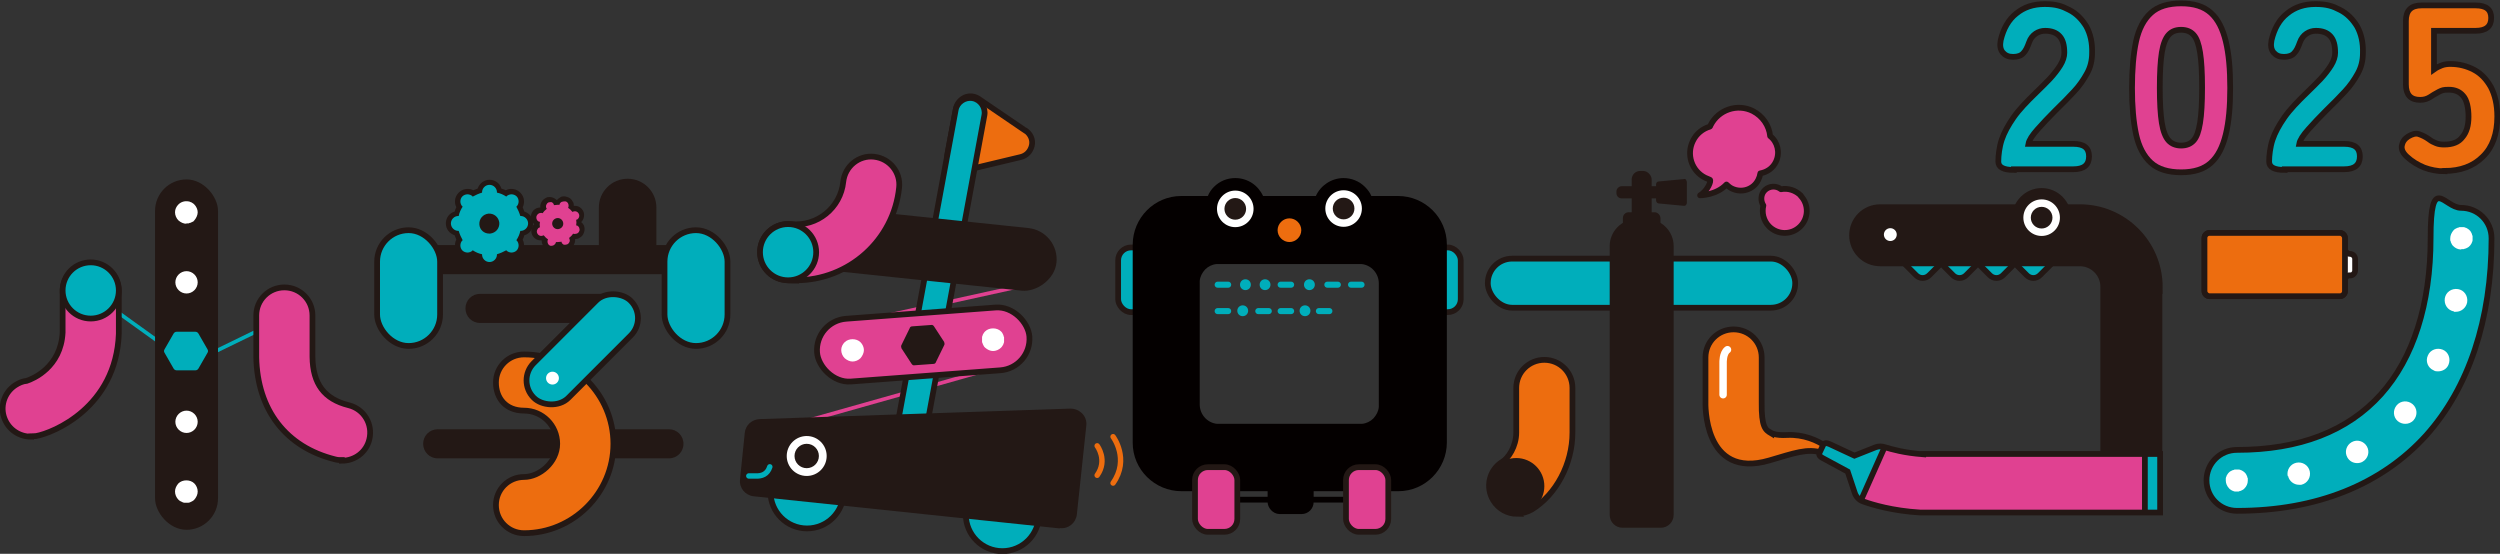 <?xml version="1.0" encoding="UTF-8"?>
<svg xmlns="http://www.w3.org/2000/svg" xmlns:xlink="http://www.w3.org/1999/xlink" version="1.1" viewBox="0 0 738.5 163.6">
  <rect x="0" y="0" width="738.5" height="163.6" fill="#333333" stroke="none"/>
  <defs>
    <style>
      .cls-1, .cls-2, .cls-3, .cls-4 {
        fill: #e04191;
      }

      .cls-2, .cls-3, .cls-5, .cls-6, .cls-7, .cls-8, .cls-9, .cls-10, .cls-11, .cls-12, .cls-13, .cls-14 {
        stroke-miterlimit: 10;
      }

      .cls-2, .cls-3, .cls-4, .cls-6, .cls-7, .cls-9, .cls-10, .cls-11, .cls-12, .cls-13, .cls-14 {
        stroke: #231815;
      }

      .cls-2, .cls-10, .cls-12 {
        stroke-width: 1.7px;
      }

      .cls-3, .cls-5, .cls-4, .cls-6, .cls-8, .cls-9, .cls-11, .cls-13, .cls-14 {
        stroke-width: 1.7px;
      }

      .cls-5, .cls-8 {
        stroke: #040000;
      }

      .cls-5, .cls-15 {
        fill: #040000;
      }

      .cls-16 {
        fill-rule: evenodd;
        stroke-width: 1.6px;
      }

      .cls-16, .cls-4, .cls-17, .cls-18, .cls-19, .cls-20 {
        stroke-linecap: round;
        stroke-linejoin: round;
      }

      .cls-16, .cls-6, .cls-8, .cls-17, .cls-18, .cls-19, .cls-20 {
        fill: none;
      }

      .cls-16, .cls-19 {
        stroke: #00aebb;
      }

      .cls-21, .cls-12, .cls-13 {
        fill: #ed6d0f;
      }

      .cls-7 {
        stroke-width: 2.5px;
      }

      .cls-7, .cls-22, .cls-14 {
        fill: #231815;
      }

      .cls-23, .cls-10, .cls-11 {
        fill: #00aebb;
      }

      .cls-17 {
        stroke: #e04191;
      }

      .cls-17, .cls-19 {
        stroke-width: 1.1px;
      }

      .cls-9, .cls-24 {
        fill: #fff;
      }

      .cls-18 {
        stroke: #fff;
        stroke-width: 2.2px;
      }

      .cls-20 {
        stroke: #ed6d0f;
        stroke-width: 1.6px;
      }

      .cls-25 {
        clip-path: url(#clippath);
      }
    </style>
    <clipPath id="clippath">
      <path class="cls-11" d="M568.1,134.2c-5.5-.4-9.4-1.5-11.3-2.1-.9-.3-1.8-.3-2.7,0l-6.3,2.5-7.3-3.4c-1.1-.5-1.6-.3-1.9.2l-1.1,2.3c-.2.5-.2,1,.9,1.6l7.4,4,2.1,6.3c.4,1.2,1.3,2.1,2.4,2.5,2.8,1,8.7,2.8,16.9,3.3h.6s70.3,0,70.3,0v-17.3h-70Z"/>
    </clipPath>
  </defs>
  <!-- Generator: Adobe Illustrator 28.7.5, SVG Export Plug-In . SVG Version: 1.2.0 Build 176)  -->
  <g>
    <g id="_レイヤー_1" data-name="レイヤー_1">
      <path class="cls-7" d="M603.1,75.5h0c-4.1,0-7.5-3.4-7.5-7.5v-3.7c0-4.1,3.4-7.5,7.5-7.5h0c4.1,0,7.5,3.4,7.5,7.5v3.7c0,4.1-3.4,7.5-7.5,7.5Z"/>
      <g>
        <polyline class="cls-19" points="26.1 86 56 107.5 82.1 94.8"/>
        <g>
          <rect class="cls-22" x="45.8" y="53" width="18.6" height="103.5" rx="9.3" ry="9.3"/>
          <g>
            <path class="cls-24" d="M55.1,66.1c-.9,0-1.7-.4-2.4-1-.6-.6-1-1.5-1-2.4s.4-1.7,1-2.3c.8-.8,1.9-1.1,3-.9.2,0,.4.1.6.2.2,0,.4.2.6.3.2.1.4.3.5.4.6.6,1,1.5,1,2.3s-.4,1.7-1,2.4-.3.3-.5.4c-.2.1-.4.2-.6.3-.2,0-.4.1-.6.2-.2,0-.4,0-.7,0Z"/>
            <path class="cls-24" d="M51.8,124.6c0-1.8,1.5-3.3,3.3-3.3h0c1.8,0,3.3,1.5,3.3,3.3h0c0,1.8-1.5,3.3-3.3,3.3h0c-1.8,0-3.3-1.5-3.3-3.3ZM51.8,104c0-1.8,1.5-3.3,3.3-3.3h0c1.8,0,3.3,1.5,3.3,3.3h0c0,1.8-1.5,3.3-3.3,3.3h0c-1.8,0-3.3-1.5-3.3-3.3ZM51.8,83.4c0-1.8,1.5-3.3,3.3-3.3h0c1.8,0,3.3,1.5,3.3,3.3h0c0,1.8-1.5,3.3-3.3,3.3h0c-1.8,0-3.3-1.5-3.3-3.3Z"/>
            <path class="cls-24" d="M55.1,148.5c-.2,0-.4,0-.7,0-.2,0-.4-.1-.6-.2s-.4-.2-.6-.3c-.2-.1-.4-.3-.5-.4-.6-.6-1-1.5-1-2.4s.4-1.7,1-2.4c1.2-1.2,3.5-1.2,4.7,0,.6.6,1,1.5,1,2.4s-.4,1.7-1,2.4c-.2.2-.3.3-.5.4-.2.1-.4.2-.6.3s-.4.2-.6.2c-.2,0-.4,0-.7,0Z"/>
          </g>
        </g>
        <path class="cls-23" d="M57.7,98h-5.5c-.4,0-.7.2-.9.5l-2.7,4.7c-.2.3-.2.7,0,1l2.7,4.7c.2.3.5.5.9.5h5.5c.4,0,.7-.2.9-.5l2.7-4.7c.2-.3.2-.7,0-1l-2.7-4.7c-.2-.3-.5-.5-.9-.5Z"/>
      </g>
      <path class="cls-11" d="M606.6,73.4l-4-4c-1.1-1.1-2.8-1.1-3.9,0l-3.5,3.5-3.5-3.5c-1.1-1.1-2.8-1.1-3.9,0l-3.5,3.5-3.5-3.5c-1.1-1.1-2.8-1.1-3.9,0l-3.5,3.5-3.5-3.5c-1.1-1.1-2.8-1.1-3.9,0l-4,4c-1.1,1.1-1.1,2.8,0,3.9l4,4c1.1,1.1,2.8,1.1,3.9,0l3.5-3.5,3.5,3.5c1.1,1.1,2.8,1.1,3.9,0l3.5-3.5,3.5,3.5c1.1,1.1,2.8,1.1,3.9,0l3.5-3.5,3.5,3.5c1.1,1.1,2.8,1.1,3.9,0l4-4c1.1-1.1,1.1-2.8,0-3.9Z"/>
      <path class="cls-22" d="M176.9,75.6v-14.3c0-4.7,3.8-8.5,8.5-8.5h0c4.7,0,8.5,3.8,8.5,8.5v14.3h-17.1Z"/>
      <path class="cls-11" d="M660.8,150.9c-5,0-9-4-9-9s4-9,9-9c18.4,0,32.7-5.5,42.5-16.4,9.6-10.7,14.7-26.6,14.7-46.1s4-9,9-9,9,4,9,9c0,24-6.7,44.1-19.3,58.2-13.2,14.6-32.5,22.3-55.8,22.3Z"/>
      <path class="cls-14" d="M638,84.8c0-13-10.6-23.6-23.6-23.6h-59s0,0,0,0c-4.6,0-8.3,3.7-8.3,8.3,0,4.6,3.7,8.3,8.3,8.3h59c3.8,0,6.9,3.1,6.9,6.9v29.9h0v21.2c0,4.6,3.7,8.3,8.3,8.3,4.6,0,8.3-3.7,8.3-8.3h0s0-11.4,0-11.4h0v-39.7Z"/>
      <path class="cls-3" d="M9.2,129c-3.4,0-6.5-2-7.8-5.2-1.5-3.6-.2-7.8,3.1-10,1.1-.7,2.2-1.2,3.4-1.3,1.8-.6,10.1-4,10.6-14.3v-12.1c0-4.6,3.7-8.3,8.3-8.3s8.3,3.7,8.3,8.3v12.2c0,.1,0,.2,0,.3-.8,21.7-19.4,29.3-24.4,30.2-.5,0-1,.1-1.5.1Z"/>
      <path class="cls-13" d="M448.2,151.8c-2.8,0-5.5-1.4-7.1-4-2.4-3.9-1.2-9,2.7-11.4,1.7-1,4.1-4.5,4.1-8.6v-13.2c0-4.6,3.7-8.3,8.3-8.3s8.3,3.7,8.3,8.3v13.2c0,9.2-4.8,18.3-12,22.7-1.4.8-2.9,1.2-4.4,1.2Z"/>
      <path class="cls-13" d="M523.2,128c-1.7-1-2.9-1.8-2.8-9.2v-13.2c0-4.6-3.7-8.3-8.3-8.3s-8.3,3.7-8.3,8.3v13.2s-.8,23,18.9,17.2c7.2-2.1,11.3-3.7,15.7-2.2,6.5,2.2-.8-5.8-10.5-5.3-3.4.2-4.7-.6-4.7-.6Z"/>
      <path class="cls-3" d="M101,135.9c-.7,0-1.3,0-2-.2-14.5-3.6-23-14.6-23.3-30.2,0,0,0,0,0-.1v-12.2c0-4.6,3.7-8.3,8.3-8.3s8.3,3.7,8.3,8.3v12.2c.1,8,3.5,12.5,10.7,14.3,4.5,1.1,7.2,5.6,6.1,10.1-.9,3.8-4.3,6.3-8.1,6.3Z"/>
      <circle class="cls-11" cx="26.8" cy="85.8" r="8.3"/>
      <rect class="cls-22" x="119.7" y="72.4" width="90.3" height="8.6"/>
      <path class="cls-22" d="M197.6,135.4h-68.3c-2.4,0-4.3-1.9-4.3-4.3s1.9-4.3,4.3-4.3h68.3c2.4,0,4.3,1.9,4.3,4.3s-1.9,4.3-4.3,4.3Z"/>
      <path class="cls-22" d="M181.6,95.4h-39.8c-2.4,0-4.3-1.9-4.3-4.3s1.9-4.3,4.3-4.3h39.8c2.4,0,4.3,1.9,4.3,4.3s-1.9,4.3-4.3,4.3Z"/>
      <rect class="cls-11" x="111.4" y="68" width="18.6" height="34.2" rx="9.3" ry="9.3"/>
      <rect class="cls-11" x="196.3" y="68" width="18.6" height="34.2" rx="9.3" ry="9.3"/>
      <path class="cls-13" d="M154.8,157.5c-4.6,0-8.3-3.7-8.3-8.3s3.7-8.3,8.3-8.3,9.8-4.4,9.8-9.8-4.4-9.8-9.8-9.8-8.3-3.7-8.3-8.3,3.7-8.3,8.3-8.3c14.6,0,26.4,11.9,26.4,26.4s-11.9,26.4-26.4,26.4Z"/>
      <rect class="cls-11" x="151.8" y="95.9" width="40.5" height="14.5" rx="7.2" ry="7.2" transform="translate(-22.6 151.9) rotate(-45)"/>
      <rect class="cls-11" x="439.5" y="76.4" width="90.8" height="14.5" rx="7.2" ry="7.2"/>
      <g>
        <circle class="cls-24" cx="603.1" cy="64.3" r="5.4"/>
        <circle class="cls-22" cx="603.1" cy="64.3" r="3.2"/>
      </g>
      <path class="cls-9" d="M694.2,81.4h0c.8,0,1.5-.7,1.5-1.5v-3.4c0-.8-.7-1.5-1.5-1.5h0c-.8,0-1.5-.7-1.5-1.5v-3.2c0-.8-.7-1.5-1.5-1.5h-38.5c-.8,0-1.5.7-1.5,1.5v15.7c0,.8.7,1.5,1.5,1.5h38.5c.8,0,1.5-.7,1.5-1.5v-3.2c0-.8.7-1.5,1.5-1.5Z"/>
      <rect class="cls-13" x="651.2" y="68.8" width="41.5" height="18.7" rx="1.5" ry="1.5"/>
      <circle class="cls-24" cx="558.4" cy="69.3" r="1.9"/>
      <circle class="cls-24" cx="163.2" cy="111.7" r="1.9"/>
      <circle class="cls-22" cx="447.9" cy="143.6" r="8.3"/>
      <g>
        <path class="cls-24" d="M727,73.7c-.9,0-1.7-.4-2.3-1-.2-.2-.3-.3-.4-.5-.1-.2-.2-.4-.3-.6,0-.2-.1-.4-.2-.6,0-.2,0-.4,0-.6,0-.9.4-1.7,1-2.4.2-.2.3-.3.5-.4.2-.1.4-.2.6-.3.2,0,.4-.1.6-.2.4,0,.9,0,1.3,0,.2,0,.4.1.6.2.2,0,.4.2.6.3.2.1.4.3.5.4.2.2.3.3.4.5.1.2.2.4.3.6,0,.2.1.4.2.6,0,.2,0,.4,0,.7s0,.4,0,.6c0,.2-.1.4-.2.6,0,.2-.2.4-.3.6-.1.2-.3.4-.4.5-.2.2-.3.3-.5.4-.2.1-.4.2-.6.3-.2,0-.4.1-.6.2-.2,0-.4,0-.7,0Z"/>
        <path class="cls-24" d="M675.8,140.7c-.4-1.8.7-3.6,2.5-4h0c1.8-.4,3.6.7,4,2.5h0c.4,1.8-.7,3.6-2.5,4h0c-.2,0-.5,0-.7,0h0c-1.5,0-2.9-1.1-3.2-2.6ZM693.4,135.1c-.9-1.6-.3-3.6,1.3-4.5h0c1.6-.9,3.6-.3,4.5,1.3h0c.9,1.6.3,3.6-1.3,4.5h0c-.5.3-1.1.4-1.6.4h0c-1.2,0-2.3-.6-2.9-1.7ZM708.3,124.4c-1.4-1.2-1.5-3.3-.3-4.7h0c1.2-1.4,3.3-1.5,4.7-.3h0c1.4,1.2,1.5,3.3.3,4.7h0c-.7.8-1.6,1.1-2.5,1.1h0c-.8,0-1.6-.3-2.2-.8ZM718.9,109.4c-1.7-.7-2.5-2.7-1.7-4.4h0c.7-1.7,2.7-2.4,4.4-1.7h0c1.7.7,2.4,2.7,1.7,4.4h0c-.5,1.3-1.8,2-3.1,2h0c-.4,0-.9,0-1.3-.3ZM724.9,92c-1.8-.3-3-2-2.7-3.9h0c.3-1.8,2-3,3.9-2.7h0c1.8.3,3,2,2.7,3.9h0c-.3,1.6-1.7,2.8-3.3,2.8h0c-.2,0-.4,0-.6,0Z"/>
        <path class="cls-24" d="M660.8,145.2c-.2,0-.4,0-.6,0-.2,0-.4-.1-.6-.2-.2,0-.4-.2-.6-.3-.2-.1-.4-.3-.5-.4-.6-.6-1-1.5-1-2.3s0-.4,0-.7c0-.2.1-.4.2-.6,0-.2.2-.4.3-.6.1-.2.3-.4.4-.5.2-.2.3-.3.5-.4.2-.1.4-.2.6-.3.2,0,.4-.1.6-.2.4,0,.9,0,1.3,0,.2,0,.4.1.6.2.2,0,.4.2.6.3.2.1.4.3.5.4.2.2.3.3.4.5.1.2.2.4.3.6,0,.2.1.4.2.6,0,.2,0,.4,0,.7,0,.9-.4,1.7-1,2.3-.2.2-.3.3-.5.4-.2.1-.4.2-.6.3-.2,0-.4.1-.6.2-.2,0-.4,0-.7,0Z"/>
      </g>
      <g>
        <path class="cls-13" d="M302.9,38.6l-13.8-9.4c-1.2-.8-2.7-1-4.1-.4-1.3.6-2.3,1.8-2.6,3.2l-2.5,13.3c-.3,1.4.2,2.9,1.3,3.9.8.8,1.9,1.2,3,1.2s.7,0,1-.1l16.3-3.9c1.7-.4,2.9-1.7,3.3-3.4s-.4-3.4-1.8-4.4Z"/>
        <polyline class="cls-17" points="239.5 124 296.9 107.8 250.3 111.5 247.6 96.4 302.1 84.4"/>
        <path class="cls-11" d="M267.2,142.4c-.3,0-.5,0-.8,0-2.3-.4-3.9-2.7-3.5-5l19.4-104.9c.4-2.3,2.7-3.9,5-3.5,2.3.4,3.9,2.7,3.5,5l-19.4,104.9c-.4,2.1-2.2,3.5-4.2,3.5Z"/>
        <rect class="cls-3" x="241.2" y="92.6" width="62.9" height="18.6" rx="9.3" ry="9.3" transform="translate(-6.8 20.6) rotate(-4.3)"/>
        <g>
          <path class="cls-24" d="M251.9,106.8c-.9,0-1.7-.4-2.4-1-.6-.6-1-1.5-1-2.4s.4-1.7,1-2.3c1.2-1.2,3.5-1.2,4.7,0,.6.6,1,1.5,1,2.3s-.4,1.7-1,2.4c-.6.6-1.5,1-2.4,1Z"/>
          <path class="cls-24" d="M269.3,102.2c-.1-1.8,1.2-3.4,3.1-3.6h0c1.8-.1,3.4,1.2,3.6,3.1h0c.1,1.8-1.2,3.4-3.1,3.6h0c0,0-.2,0-.2,0h0c-1.7,0-3.2-1.3-3.3-3.1Z"/>
          <path class="cls-24" d="M293.4,103.7c-.9,0-1.7-.4-2.4-1-.2-.2-.3-.3-.4-.5-.1-.2-.2-.4-.3-.6,0-.2-.2-.4-.2-.6,0-.2,0-.4,0-.7s0-.4,0-.7c0-.2.1-.4.2-.6,0-.2.2-.4.3-.6.1-.2.3-.4.4-.5,1.2-1.2,3.5-1.2,4.7,0,.2.2.3.3.4.5.1.2.2.4.3.6,0,.2.1.4.2.6,0,.2,0,.4,0,.7s0,.4,0,.7c0,.2-.1.4-.2.6,0,.2-.2.4-.3.6-.1.2-.3.4-.4.5-.6.6-1.5,1-2.4,1Z"/>
        </g>
        <rect class="cls-22" x="267" y="38" width="18.6" height="71.8" rx="9.3" ry="9.3" transform="translate(174 340.9) rotate(-84)"/>
        <rect class="cls-23" x="249" y="138.6" width="12.8" height="9.6" rx="4" ry="4" transform="translate(16.3 -25.9) rotate(6)"/>
        <circle class="cls-11" cx="296.1" cy="152" r="10.8"/>
        <circle class="cls-11" cx="238.4" cy="145.3" r="10.8"/>
        <path class="cls-22" d="M313.1,156.1l-90.5-9.5c-2.5-.3-4.3-2.5-4-5l1.4-13.7c.2-2.3,2.1-4,4.4-4.1l91.8-3.1c2.8,0,5,2.3,4.7,5l-2.8,26.3c-.3,2.5-2.5,4.3-5,4Z"/>
        <g>
          <circle class="cls-24" cx="238.3" cy="134.7" r="5.9"/>
          <circle class="cls-22" cx="238.3" cy="134.7" r="3.6"/>
        </g>
        <path class="cls-22" d="M275,96l-5.5.4c-.4,0-.7.2-.8.6l-2.4,4.9c-.2.3-.1.7,0,1l3,4.6c.2.3.5.5.9.4l5.5-.4c.4,0,.7-.2.8-.6l2.4-4.9c.2-.3.1-.7,0-1l-3-4.6c-.2-.3-.5-.5-.9-.4Z"/>
        <path class="cls-16" d="M227.4,137.9c-.7,2.2-2.4,2.8-4.2,2.7h-2"/>
        <path class="cls-3" d="M235.2,82.9c-1.1,0-2.1,0-3.2-.2-4.6-.5-7.9-4.6-7.4-9.1.5-4.6,4.6-7.9,9.1-7.4,7.7.8,14.6-4.8,15.4-12.5.5-4.6,4.6-7.9,9.1-7.4,4.6.5,7.9,4.6,7.4,9.1-1.6,15.7-15,27.4-30.4,27.4Z"/>
        <circle class="cls-11" cx="232.8" cy="74.5" r="8.3"/>
        <path class="cls-20" d="M324.1,131.7s3.2,4.2,0,8.7"/>
        <path class="cls-20" d="M328.8,129s5,6.6,0,13.7"/>
      </g>
      <g>
        <g>
          <rect class="cls-11" x="330.3" y="73.1" width="12.5" height="19.1" rx="3.8" ry="3.8"/>
          <rect class="cls-11" x="419" y="73.1" width="12.5" height="19.1" rx="3.8" ry="3.8"/>
        </g>
        <rect class="cls-5" x="375.3" y="135.7" width="11.9" height="15.3" rx="2.7" ry="2.7"/>
        <path class="cls-15" d="M427.4,120c0-.2,0-.4,0-.6v-47.2c0-7.9-6.5-14.3-14.4-14.3h-7.9c-.4-1-1.1-1.9-1.9-2.7-1.7-1.7-4-2.6-6.3-2.6h0c-3.6,0-6.8,2.2-8.2,5.3h-15.6c-1.4-3.1-4.5-5.3-8.2-5.3h0c-2.4,0-4.6.9-6.3,2.6-.8.8-1.4,1.7-1.8,2.7h-7.9c-7.9,0-14.3,6.5-14.3,14.4v10.5s0,.2,0,.2c0,.2,0,.4,0,.6v47.2c0,7.9,6.5,14.3,14.4,14.3h10.6s.2,0,.2,0c.2,0,.3,0,.5,0h41.5c.2,0,.3,0,.5,0h10.8c7.9,0,14.3-6.5,14.3-14.4v-10.5s0-.2,0-.2ZM360,78h41.8c0,0,0,0,0,0,.2,0,.3,0,.4,0,2.9.3,5.1,2.8,5.1,5.7v36c0,.2,0,.4,0,.5-.1,1.3-.7,2.4-1.6,3.4h0c-.9.9-2.1,1.5-3.4,1.6-.2,0-.3,0-.5,0h-41.8c-.2,0-.3,0-.5,0-2.9-.3-5.1-2.8-5.1-5.7v-36c0-.2,0-.3,0-.5.1-1.3.7-2.4,1.6-3.4.9-.9,2.1-1.5,3.4-1.6.2,0,.3,0,.5,0Z"/>
        <path class="cls-21" d="M380.9,64.5c-1.9,0-3.5,1.6-3.5,3.5s1.6,3.5,3.5,3.5,3.5-1.6,3.5-3.5-1.6-3.5-3.5-3.5Z"/>
        <g>
          <line class="cls-8" x1="359.2" y1="147.6" x2="406" y2="147.6"/>
          <rect class="cls-3" x="353" y="138" width="12.5" height="19.1" rx="3.8" ry="3.8"/>
          <rect class="cls-3" x="397.6" y="138" width="12.5" height="19.1" rx="3.8" ry="3.8"/>
        </g>
        <g>
          <circle class="cls-24" cx="364.9" cy="61.7" r="5.4"/>
          <circle class="cls-22" cx="364.9" cy="61.7" r="3.2"/>
        </g>
        <g>
          <circle class="cls-24" cx="396.9" cy="61.6" r="5.4"/>
          <circle class="cls-22" cx="396.9" cy="61.6" r="3.2"/>
        </g>
      </g>
      <g>
        <g>
          <line class="cls-24" x1="359.7" y1="84.1" x2="362.8" y2="84.1"/>
          <path class="cls-23" d="M362.8,85h-3.1c-.5,0-.9-.4-.9-.9s.4-.9.9-.9h3.1c.5,0,.9.4.9.9s-.4.9-.9.9Z"/>
        </g>
        <g>
          <line class="cls-24" x1="399.1" y1="84.1" x2="402.2" y2="84.1"/>
          <path class="cls-23" d="M402.2,85h-3.1c-.5,0-.9-.4-.9-.9s.4-.9.9-.9h3.1c.5,0,.9.4.9.9s-.4.9-.9.9Z"/>
        </g>
        <g>
          <line class="cls-24" x1="392.1" y1="84.1" x2="395.2" y2="84.1"/>
          <path class="cls-23" d="M395.2,85h-3.1c-.5,0-.9-.4-.9-.9s.4-.9.9-.9h3.1c.5,0,.9.4.9.9s-.4.9-.9.9Z"/>
        </g>
        <g>
          <line class="cls-24" x1="378.3" y1="84.1" x2="381.4" y2="84.1"/>
          <path class="cls-23" d="M381.4,85h-3.1c-.5,0-.9-.4-.9-.9s.4-.9.9-.9h3.1c.5,0,.9.4.9.9s-.4.9-.9.9Z"/>
        </g>
        <g>
          <circle class="cls-23" cx="367.9" cy="84.1" r="1.2"/>
          <path class="cls-23" d="M367.9,85.7c-.9,0-1.6-.7-1.6-1.6s.7-1.6,1.6-1.6,1.6.7,1.6,1.6-.7,1.6-1.6,1.6ZM367.9,83.4c-.4,0-.7.3-.7.7s.3.7.7.7.7-.3.7-.7-.3-.7-.7-.7Z"/>
        </g>
        <g>
          <circle class="cls-23" cx="373.7" cy="84.1" r="1.2"/>
          <path class="cls-23" d="M373.7,85.7c-.9,0-1.6-.7-1.6-1.6s.7-1.6,1.6-1.6,1.6.7,1.6,1.6-.7,1.6-1.6,1.6ZM373.7,83.4c-.4,0-.7.3-.7.7s.3.7.7.7.7-.3.7-.7-.3-.7-.7-.7Z"/>
        </g>
        <g>
          <circle class="cls-23" cx="386.8" cy="84.1" r="1.2"/>
          <path class="cls-23" d="M386.8,85.7c-.9,0-1.6-.7-1.6-1.6s.7-1.6,1.6-1.6,1.6.7,1.6,1.6-.7,1.6-1.6,1.6ZM386.8,83.4c-.4,0-.7.3-.7.7s.3.7.7.7.7-.3.7-.7-.3-.7-.7-.7Z"/>
        </g>
        <g>
          <line class="cls-24" x1="359.7" y1="91.8" x2="362.8" y2="91.8"/>
          <path class="cls-23" d="M362.8,92.8h-3.1c-.5,0-.9-.4-.9-.9s.4-.9.9-.9h3.1c.5,0,.9.4.9.9s-.4.9-.9.9Z"/>
        </g>
        <g>
          <line class="cls-24" x1="371.6" y1="91.8" x2="374.8" y2="91.8"/>
          <path class="cls-23" d="M374.8,92.8h-3.1c-.5,0-.9-.4-.9-.9s.4-.9.9-.9h3.1c.5,0,.9.4.9.9s-.4.9-.9.9Z"/>
        </g>
        <g>
          <line class="cls-24" x1="378.2" y1="91.8" x2="381.4" y2="91.8"/>
          <path class="cls-23" d="M381.4,92.8h-3.1c-.5,0-.9-.4-.9-.9s.4-.9.9-.9h3.1c.5,0,.9.4.9.9s-.4.9-.9.9Z"/>
        </g>
        <g>
          <line class="cls-24" x1="389.6" y1="91.8" x2="392.7" y2="91.8"/>
          <path class="cls-23" d="M392.7,92.8h-3.1c-.5,0-.9-.4-.9-.9s.4-.9.9-.9h3.1c.5,0,.9.4.9.9s-.4.9-.9.9Z"/>
        </g>
        <g>
          <circle class="cls-23" cx="385.5" cy="91.8" r="1.2"/>
          <path class="cls-23" d="M385.5,93.4c-.9,0-1.6-.7-1.6-1.6s.7-1.6,1.6-1.6,1.6.7,1.6,1.6-.7,1.6-1.6,1.6ZM385.5,91.1c-.4,0-.7.3-.7.7s.3.7.7.7.7-.3.7-.7-.3-.7-.7-.7Z"/>
        </g>
        <g>
          <circle class="cls-23" cx="367.1" cy="91.8" r="1.2"/>
          <path class="cls-23" d="M367.1,93.4c-.9,0-1.6-.7-1.6-1.6s.7-1.6,1.6-1.6,1.6.7,1.6,1.6-.7,1.6-1.6,1.6ZM367.1,91.1c-.4,0-.7.3-.7.7s.3.7.7.7.7-.3.7-.7-.3-.7-.7-.7Z"/>
        </g>
      </g>
      <g>
        <g>
          <path class="cls-23" d="M144.6,78.1c-1.4,0-2.6-1.1-2.9-2.4-.7-.2-1.3-.5-2-.8-.5.4-1.1.6-1.7.6s-1.5-.3-2-.8c-1-1-1.1-2.6-.3-3.8-.3-.6-.6-1.3-.8-2-1.4-.2-2.4-1.4-2.4-2.9s1.1-2.6,2.4-2.9c.2-.7.5-1.3.8-2-.4-.5-.6-1.1-.6-1.7s.3-1.5.8-2c.5-.5,1.3-.8,2-.8s1.2.2,1.7.6c.6-.3,1.3-.6,2-.8.2-1.4,1.4-2.4,2.9-2.4s2.6,1.1,2.9,2.4c.7.2,1.3.5,2,.8.5-.4,1.1-.6,1.7-.6s1.5.3,2,.8c.5.5.8,1.3.8,2s-.2,1.2-.6,1.7c.3.6.6,1.3.8,2,1.4.2,2.4,1.4,2.4,2.9s-1.1,2.6-2.4,2.9c-.2.7-.5,1.3-.8,2,.8,1.1.7,2.7-.3,3.8-.5.5-1.3.8-2,.8s-1.2-.2-1.7-.6c-.6.3-1.3.6-2,.8-.2,1.4-1.4,2.4-2.9,2.4Z"/>
          <path class="cls-22" d="M144.6,54.6c1.2,0,2.2,1,2.2,2.2s0,0,0,.1c1,.2,1.9.6,2.8,1.2,0,0,0,0,0-.1.4-.4,1-.6,1.5-.6s1.1.2,1.5.6c.8.8.8,2.2,0,3,0,0,0,0-.1,0,.5.9.9,1.8,1.2,2.8,0,0,0,0,.1,0,1.2,0,2.2,1,2.2,2.2s-1,2.2-2.2,2.2,0,0-.1,0c-.2,1-.6,1.9-1.2,2.8,0,0,0,0,.1,0,.8.8.8,2.2,0,3-.4.4-1,.6-1.5.6s-1.1-.2-1.5-.6c0,0,0,0,0-.1-.9.5-1.8.9-2.8,1.2,0,0,0,0,0,.1,0,1.2-1,2.2-2.2,2.2s-2.2-1-2.2-2.2,0,0,0-.1c-1-.2-1.9-.6-2.8-1.2,0,0,0,0,0,.1-.4.4-1,.6-1.5.6s-1.1-.2-1.5-.6c-.8-.8-.8-2.2,0-3,0,0,0,0,.1,0-.5-.9-.9-1.8-1.2-2.8,0,0,0,0-.1,0-1.2,0-2.2-1-2.2-2.2s1-2.2,2.2-2.2,0,0,.1,0c.2-1,.6-1.9,1.2-2.8,0,0,0,0-.1,0-.8-.8-.8-2.2,0-3,.4-.4,1-.6,1.5-.6s1.1.2,1.5.6c0,0,0,0,0,.1.9-.5,1.8-.9,2.8-1.2,0,0,0,0,0-.1,0-1.2,1-2.2,2.2-2.2M144.6,53.1c-1.6,0-3,1.1-3.5,2.6-.4.2-.9.3-1.3.5-.5-.3-1.1-.4-1.7-.4-1,0-1.9.4-2.6,1.1-.7.7-1.1,1.6-1.1,2.6s.2,1.2.4,1.7c-.2.4-.4.9-.5,1.3-1.5.4-2.6,1.8-2.6,3.5s1.1,3,2.6,3.5c.2.4.3.9.5,1.3-.3.5-.4,1.1-.4,1.7,0,1,.4,1.9,1.1,2.6.7.7,1.6,1.1,2.6,1.1s1.2-.2,1.7-.4c.4.2.9.4,1.3.5.4,1.5,1.8,2.6,3.5,2.6s3-1.1,3.5-2.6c.4-.2.9-.3,1.3-.5.5.3,1.1.4,1.7.4,1,0,1.9-.4,2.6-1.1.7-.7,1.1-1.6,1.1-2.6s-.2-1.2-.4-1.7c.2-.4.4-.9.5-1.3,1.5-.4,2.6-1.8,2.6-3.5s-1.1-3-2.6-3.5c-.2-.4-.3-.9-.5-1.3.3-.5.4-1.1.4-1.7,0-1-.4-1.9-1.1-2.6-.7-.7-1.6-1.1-2.6-1.1s-1.2.2-1.7.4c-.4-.2-.9-.4-1.3-.5-.4-1.5-1.8-2.6-3.5-2.6h0Z"/>
        </g>
        <path class="cls-22" d="M141.6,66.3c-.1-1.6,1-3,2.7-3.2h0c1.6-.1,3,1,3.2,2.7h0c.1,1.6-1,3-2.7,3.2h0c0,0-.2,0-.3,0h0c-1.5,0-2.8-1.1-2.9-2.7Z"/>
      </g>
      <g>
        <g>
          <path class="cls-1" d="M162.9,73.3c-.2,0-.5,0-.7-.1-.5-.2-.9-.6-1.1-1.1-.2-.4-.2-.8-.2-1.2-.2-.2-.4-.3-.6-.5-.2,0-.4,0-.6,0-.8,0-1.5-.5-1.9-1.2-.4-.9-.1-2,.7-2.6,0-.3,0-.5,0-.8-.4-.2-.7-.5-.9-.9-.2-.5-.3-1,0-1.6.3-.8,1.1-1.3,1.9-1.3s.3,0,.4,0c.2-.2.3-.4.5-.6-.3-.9.2-2,1.1-2.4.3-.1.6-.2.9-.2s.5,0,.7.1c.4.1.8.4,1,.8.2,0,.4,0,.7,0s0,0,.1,0c.2-.4.5-.7.9-.9.3-.1.6-.2.9-.2s.5,0,.7.1c1,.3,1.5,1.3,1.3,2.3.2.2.4.3.6.5.2,0,.4,0,.6,0,.8,0,1.5.5,1.9,1.2.4.9.1,2-.7,2.5,0,.3,0,.5,0,.8.4.2.7.5.9.9.2.5.3,1,0,1.6-.2.5-.6.9-1.1,1.1-.3.1-.6.2-.9.2s-.3,0-.4,0c-.2.2-.3.4-.5.6.1.4.1.8,0,1.3-.2.5-.6.9-1.1,1.2-.3.1-.6.2-.9.2s-.5,0-.7-.1c-.4-.1-.7-.4-1-.8-.2,0-.4,0-.7,0s0,0-.1,0c-.4.6-1,1-1.8,1Z"/>
          <path class="cls-22" d="M166.7,59.5c.1,0,.3,0,.4,0,.7.2,1,1,.8,1.7,0,0,0,.1-.1.2.5.3.9.7,1.3,1.2,0,0,.1,0,.2-.1.2,0,.4-.1.5-.1.5,0,1,.3,1.2.8.3.6,0,1.4-.6,1.7,0,0-.1,0-.2,0,.1.6.1,1.1,0,1.7,0,0,.2,0,.2,0,.3.1.6.4.7.7.1.3.2.7,0,1-.1.3-.4.6-.7.7-.2,0-.4.1-.5.1s-.3,0-.4,0c0,0-.1,0-.2-.1-.3.5-.7.9-1.2,1.3,0,0,0,.1.1.2.1.3.2.7,0,1-.1.3-.4.6-.7.7-.2,0-.4.1-.5.1s-.3,0-.4,0c-.3-.1-.6-.4-.7-.7,0,0,0-.1,0-.2-.4,0-.7.1-1.1.1s-.4,0-.6,0c0,0,0,.2,0,.2-.2.5-.7.9-1.2.9s-.3,0-.4,0c-.7-.2-1-1-.8-1.7,0,0,0-.1.1-.2-.5-.3-.9-.7-1.3-1.2,0,0-.1,0-.2.1-.2,0-.4.1-.5.1-.5,0-1-.3-1.2-.8-.3-.6,0-1.4.6-1.7,0,0,.1,0,.2,0-.1-.6-.1-1.1,0-1.7,0,0-.2,0-.2,0-.7-.2-1-1-.8-1.7.2-.5.7-.9,1.2-.9.1,0,.3,0,.4,0,0,0,.1,0,.2.1.3-.5.7-.9,1.2-1.3,0,0,0-.1-.1-.2-.3-.6,0-1.4.6-1.7.2,0,.4-.1.5-.1s.3,0,.4,0c.3.1.6.4.7.7,0,0,0,.1,0,.2.4,0,.7-.1,1.1-.1s.4,0,.6,0c0,0,0-.2,0-.2.1-.3.4-.6.7-.7.2,0,.4-.1.5-.1M166.7,58h0c-.4,0-.8,0-1.2.3-.4.2-.7.5-1,.8,0,0,0,0,0,0-.3-.3-.7-.5-1.1-.7-.3-.1-.6-.2-1-.2s-.8,0-1.2.3c-1.1.5-1.7,1.7-1.6,2.8,0,0,0,0,0,0,0,0,0,0,0,0-1.2,0-2.2.7-2.6,1.8-.3.7-.2,1.5,0,2.1.2.4.5.7.8,1,0,0,0,0,0,0-.8.8-1.1,2.1-.6,3.2.5,1,1.4,1.6,2.5,1.6s.2,0,.3,0c0,0,0,0,0,0,0,1.2.7,2.3,1.8,2.7.3.1.6.2,1,.2.9,0,1.7-.4,2.2-1,0,0,0,0,0,0,.3.3.7.5,1.1.7.3.1.6.2,1,.2s.8,0,1.2-.3c.7-.3,1.2-.9,1.4-1.6.2-.4.2-.8.2-1.3,0,0,0,0,0,0,0,0,0,0,0,0,.4,0,.8,0,1.2-.3.7-.3,1.2-.9,1.4-1.6.3-.7.2-1.5,0-2.1-.2-.4-.5-.7-.8-1,0,0,0,0,0,0,.8-.8,1.1-2.1.6-3.2-.5-1-1.4-1.6-2.5-1.6s-.2,0-.3,0c0,0,0,0,0,0,0-.4,0-.9-.3-1.2-.3-.7-.9-1.2-1.6-1.4-.3-.1-.6-.2-1-.2h0Z"/>
        </g>
        <path class="cls-22" d="M166.3,66.6c-.3.8-1.2,1.3-2.1,1-.8-.3-1.3-1.2-1-2.1.3-.8,1.2-1.3,2.1-1,.8.3,1.3,1.2,1,2.1Z"/>
      </g>
      <g>
        <path class="cls-22" d="M479.3,64.5h11.2c2.1,0,3.8,1.7,3.8,3.8v79.4c0,4.4-3.6,8-8,8h-2.9c-4.4,0-8-3.6-8-8v-79.4c0-2.1,1.7-3.8,3.8-3.8Z" transform="translate(969.8 220.4) rotate(180)"/>
        <rect class="cls-22" x="481.9" y="50.5" width="5.9" height="20" rx="2.5" ry="2.5" transform="translate(969.8 121) rotate(180)"/>
        <rect class="cls-22" x="483.1" y="49.5" width="3.6" height="14.7" rx="1.5" ry="1.5" transform="translate(541.7 -428.1) rotate(90)"/>
        <rect class="cls-22" x="479.3" y="62.7" width="11.1" height="11.1" rx="1.7" ry="1.7" transform="translate(969.8 136.5) rotate(-180)"/>
        <path class="cls-22" d="M498.1,53.1c-.2-.2-.4-.3-.7-.2l-7.4.7c-.5,0-.8.4-.8.9v4.7c0,.5.4.9.8.9l7.4.7s0,0,0,0c.2,0,.4,0,.6-.2.2-.2.3-.4.3-.7v-6.1c0-.3-.1-.5-.3-.7Z"/>
      </g>
      <g>
        <path class="cls-4" d="M524.6,47.8c1.3-2.7.5-5.9-1.7-7.6-.3-3.1-2.2-5.9-5.1-7.4-4.6-2.3-10.2-.4-12.5,4.2,0,.1-.1.3-.2.4-2.1.6-4,2.1-5,4.2-2,4-.4,8.9,3.6,10.9.5.2.9.4,1.4.6s-.6,3.2-2.9,4.6c0,0,4.8,0,7.8-3.2.5.5,1,.9,1.6,1.2,2.9,1.4,6.4.3,7.8-2.6.3-.6.5-1.2.6-1.9,1.9-.3,3.7-1.5,4.6-3.4Z"/>
        <path class="cls-4" d="M532,57.8c-1.6-1.6-3.8-2.3-5.9-1.9-1.4-1.1-3.4-1-4.7.2-1.3,1.2-1.4,3.2-.5,4.6-.5,2.1,0,4.4,1.6,6.1,2.5,2.6,6.6,2.7,9.2.2,2.6-2.5,2.7-6.6.2-9.2Z"/>
      </g>
      <g>
        <path class="cls-23" d="M568.1,134.2c-5.5-.4-9.4-1.5-11.3-2.1-.9-.3-1.8-.3-2.7,0l-6.3,2.5-7.3-3.4c-1.1-.5-1.6-.3-1.9.2l-1.1,2.3c-.2.5-.2,1,.9,1.6l7.4,4,2.1,6.3c.4,1.2,1.3,2.1,2.4,2.5,2.8,1,8.7,2.8,16.9,3.3h.6s70.3,0,70.3,0v-17.3h-70Z"/>
        <g class="cls-25">
          <polygon class="cls-4" points="556.7 132.1 547.9 151.9 557.1 158.4 633.6 158.4 633.6 133.8 556.7 132.1"/>
        </g>
        <path class="cls-6" d="M568.1,134.2c-5.5-.4-9.4-1.5-11.3-2.1-.9-.3-1.8-.3-2.7,0l-6.3,2.5-7.3-3.4c-1.1-.5-1.6-.3-1.9.2l-1.1,2.3c-.2.5-.2,1,.9,1.6l7.4,4,2.1,6.3c.4,1.2,1.3,2.1,2.4,2.5,2.8,1,8.7,2.8,16.9,3.3h.6s70.3,0,70.3,0v-17.3h-70Z"/>
      </g>
      <path class="cls-18" d="M509,116.6v-9.5s-.1-2.8,1.3-3.8"/>
      <g>
        <path class="cls-10" d="M594.9,50.2c-3.1,0-4.6-.8-4.6-2.5s.3-4.3,1-6.4c.7-2.1,1.9-4.3,3.5-6.6,1.6-2.3,3.9-4.7,6.7-7.4,1.4-1.3,2.7-2.7,4-4,1.2-1.3,2.3-2.7,3.1-4,.8-1.3,1.2-2.6,1.2-3.7,0-2.2-.4-3.8-1.4-4.9-1-1.1-2.4-1.6-4.3-1.6s-3.9,1.1-4.7,3.4c-.5,1.4-1,2.5-1.7,3.2-.6.7-1.6,1.1-3,1.1s-2.3-.4-3.1-1.3c-.7-.9-.9-2-.6-3.6.8-3.4,2.3-6.1,4.6-7.9,2.3-1.9,5.1-2.8,8.4-2.8s5.1.6,7.2,1.7c2.2,1.1,3.8,2.8,5.1,4.9,1.2,2.2,1.8,4.8,1.7,7.9,0,2.2-.5,4.2-1.5,6s-2.2,3.6-3.8,5.3-3.4,3.6-5.5,5.6c-2,2-3.8,3.9-5.3,5.6-1.6,1.8-2.5,3.2-2.7,4.3h13.3c3.1,0,4.6,1.2,4.6,3.7s-1.5,3.8-4.6,3.8h-17.6Z"/>
        <path class="cls-2" d="M644.3,50.9c-3.8,0-6.8-.9-8.9-2.8-2.1-1.9-3.6-4.7-4.4-8.4-.8-3.7-1.2-8.3-1.2-13.7s.4-10.1,1.2-13.8c.8-3.7,2.3-6.5,4.4-8.4,2.1-1.9,5.1-2.8,8.9-2.8s6.7.9,8.8,2.8c2.1,1.9,3.5,4.7,4.4,8.4.9,3.7,1.3,8.3,1.3,13.8s-.4,10-1.3,13.7c-.9,3.7-2.3,6.5-4.4,8.4-2.1,1.9-5,2.8-8.8,2.8ZM644.3,43c1.6,0,2.8-.5,3.7-1.5.9-1,1.5-2.7,1.9-5.2.4-2.5.6-5.9.6-10.4s-.2-7.9-.6-10.4c-.4-2.5-1-4.2-1.9-5.2-.9-1-2.1-1.5-3.7-1.5s-2.8.5-3.7,1.5c-.9,1-1.6,2.7-2,5.2-.4,2.5-.6,6-.6,10.4s.2,7.9.6,10.4c.4,2.5,1.1,4.2,2,5.2.9,1,2.2,1.5,3.7,1.5Z"/>
        <path class="cls-10" d="M674.9,50.2c-3.1,0-4.6-.8-4.6-2.5s.3-4.3,1-6.4c.7-2.1,1.9-4.3,3.5-6.6,1.6-2.3,3.9-4.7,6.7-7.4,1.4-1.3,2.7-2.7,4-4,1.2-1.3,2.3-2.7,3.1-4,.8-1.3,1.2-2.6,1.2-3.7,0-2.2-.4-3.8-1.4-4.9-1-1.1-2.4-1.6-4.3-1.6s-3.9,1.1-4.7,3.4c-.5,1.4-1,2.5-1.7,3.2-.6.7-1.6,1.1-3,1.1s-2.3-.4-3.1-1.3c-.7-.9-.9-2-.6-3.6.8-3.4,2.3-6.1,4.6-7.9,2.3-1.9,5.1-2.8,8.4-2.8s5.1.6,7.2,1.7c2.2,1.1,3.8,2.8,5.1,4.9,1.2,2.2,1.8,4.8,1.7,7.9,0,2.2-.5,4.2-1.5,6s-2.2,3.6-3.8,5.3-3.4,3.6-5.5,5.6c-2,2-3.8,3.9-5.3,5.6-1.6,1.8-2.5,3.2-2.7,4.3h13.3c3.1,0,4.6,1.2,4.6,3.7s-1.5,3.8-4.6,3.8h-17.6Z"/>
        <path class="cls-12" d="M722.1,50.6c-2.1,0-4.1-.4-6-1.1-1.9-.8-3.6-1.8-5.1-3.2-1.2-1.1-1.7-2.2-1.5-3.3.2-1.1.8-2,1.9-2.7,1.2-.7,2.2-1,3.1-.7.9.3,2,.8,3.1,1.6.6.5,1.3.8,2,1.1.7.3,1.5.4,2.4.4,2.5,0,4.3-.7,5.4-2.2,1.2-1.4,1.8-3.4,1.8-6s-.5-5-1.6-6.2c-1-1.2-2.4-1.8-4.2-1.8s-2,.2-2.9.6c-1.1.6-2,1.1-2.7,1.6-.8.5-1.7.8-2.9.8-2.8,0-4.2-1.5-4.2-4.6V6.2c0-3.1,1.5-4.6,4.6-4.6h16c3.1,0,4.6,1.2,4.6,3.7s-1.5,3.8-4.6,3.8h-12.3v11.4c.7-.5,1.5-.9,2.3-1.2.8-.3,1.7-.4,2.5-.4,2.6,0,4.9.6,7,1.7s3.7,2.8,5,5.1c1.2,2.3,1.9,5.2,1.9,8.7,0,5.1-1.4,9.1-4.3,11.9-2.8,2.8-6.6,4.2-11.3,4.2Z"/>
      </g>
    </g>
  </g>
</svg>
